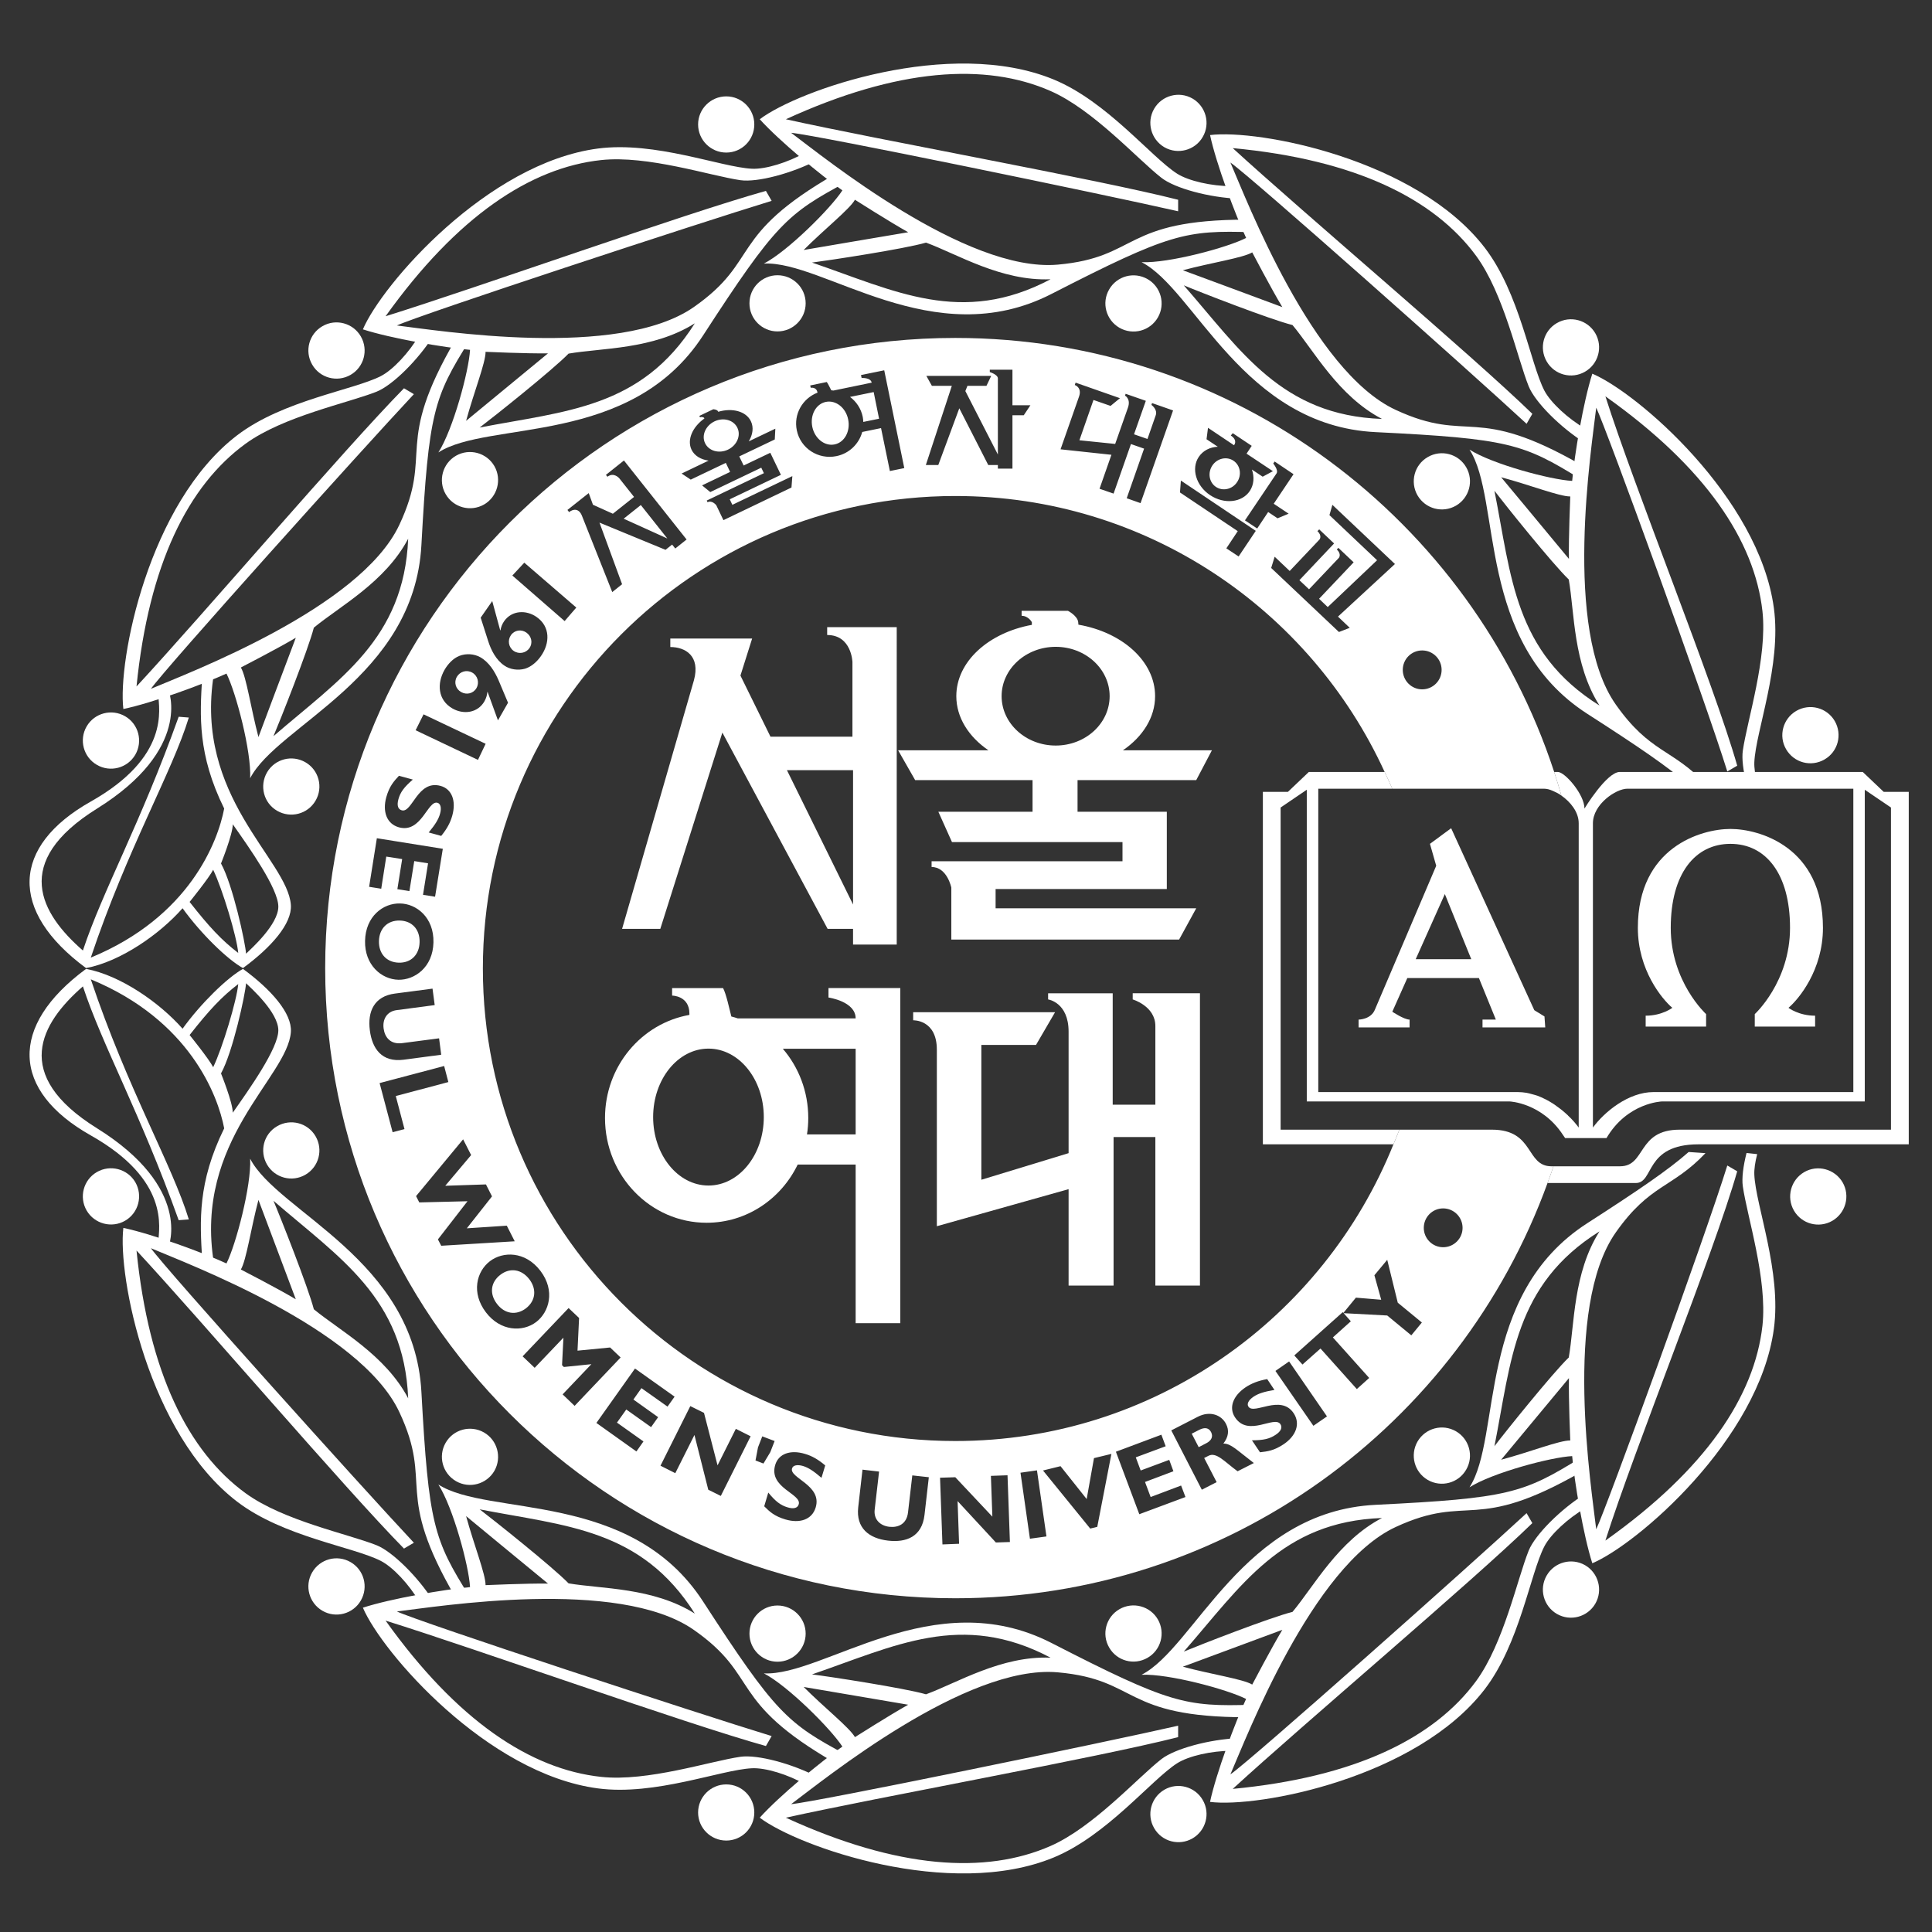 <?xml version="1.0" encoding="utf-8"?>
<!-- Generator: Adobe Illustrator 16.0.0, SVG Export Plug-In . SVG Version: 6.00 Build 0)  -->
<!DOCTYPE svg PUBLIC "-//W3C//DTD SVG 1.1//EN" "http://www.w3.org/Graphics/SVG/1.1/DTD/svg11.dtd">
<svg version="1.1" id="Layer_1" xmlns="http://www.w3.org/2000/svg" xmlns:xlink="http://www.w3.org/1999/xlink" x="0px" y="0px"
	 width="306.142px" height="306.142px" viewBox="0 0 306.142 306.142" enable-background="new 0 0 306.142 306.142"
	 xml:space="preserve">
<rect x="0" y="0" width="306.142" height="306.142" fill="#333333" stroke="none"/>
<g>
	<g>
		<path fill="#FFFFFF" d="M131.073,99.379v1.242c3.884,0,4.004,4.287,4.004,4.287v11.826h-12.986l-4.761-9.682l1.853-5.869h-12.965
			v1.344c2.372,0,4.795,1.401,3.742,5.268l-11.385,39.392h6.056l9.835-31.103l16.68,31.103h4.028v2.49h6.921V99.379H131.073z
			 M124.696,122.04h10.478v21.285L124.696,122.04z"/>
		<path fill="#FFFFFF" d="M170.747,123.618v5.013h14.144v12.244h-27.129v3.052h31.792l-2.713,4.954h-36.095v-8.231
			c0,0-0.659-3.267-3.127-3.267v-0.909h30.25v-3.036H150.85l-2.158-4.806h14.924v-5.013h-18.6l-2.701-4.728h14.313
			c-3.122-2.131-5.092-5.188-5.092-8.581c0-5.462,5.092-10.042,11.969-11.295v-0.428c0,0-0.542-1.007-1.62-1.007V96.79h7.343
			c0,0,1.519,0.789,1.623,1.796c0.021,0.141,0.021,0.271,0.034,0.398c6.965,1.208,12.15,5.81,12.15,11.325
			c0,3.392-1.974,6.45-5.102,8.581h14.105l-2.486,4.728H170.747z M167.282,118.138c4.729,0,8.55-3.502,8.55-7.829
			c0-4.306-3.821-7.814-8.55-7.814c-4.72,0-8.568,3.508-8.568,7.814C158.714,114.636,162.562,118.138,167.282,118.138z"/>
		<path fill="#FFFFFF" d="M131.281,156.569v1.497c0,0,4.304,0.603,4.304,3.307h-18.677c-0.328-0.108-0.671-0.216-1.022-0.303
			c-0.31-1.205-0.816-3.587-1.309-4.501h-8.075v1.19c0,0,2.741,0,2.741,2.858c0,0.074,0,0.137,0,0.203
			c-7.591,1.341-13.374,8.142-13.374,16.336c0,9.168,7.213,16.6,16.103,16.6c6.328,0,11.8-3.766,14.431-9.226h9.183v25.141h7.076
			v-53.103H131.281z M135.585,179.758h-7.713c0.139-0.854,0.204-1.716,0.204-2.602c0-4.209-1.518-8.045-4.034-10.977h11.543V179.758
			z M103.495,177.012c0-5.988,3.923-10.849,8.774-10.849c4.833,0,8.761,4.86,8.761,10.849c0,5.99-3.928,10.846-8.761,10.846
			C107.418,187.858,103.495,183.002,103.495,177.012z"/>
		<path fill="#FFFFFF" d="M144.7,160.393v1.283c0,0,3.751-0.157,3.751,4.656c0,4.818,0,27.972,0,27.972l20.877-5.872v15.276h7.128
			v-23.534h6.621v23.534h7.066v-46.315h-10.655v0.975c0,0,3.589,1.051,3.589,4.215c0,3.152,0,12.466,0,12.466h-6.76v-17.655h-10.234
			v0.975c0,0,3.245,0.451,3.245,5.106c0,4.671,0,19.252,0,19.252l-13.824,4.215v-21.362h8.66l3.021-5.186H144.7z"/>
	</g>
	<g>
		<path fill="#FFFFFF" d="M115.082,24.176c2.454,0,4.444-1.992,4.444-4.458c0-2.455-1.991-4.447-4.444-4.447
			c-2.454,0-4.462,1.992-4.462,4.447C110.62,22.184,112.628,24.176,115.082,24.176z"/>
		<path fill="#FFFFFF" d="M123.201,52.516c2.454,0,4.463-1.989,4.463-4.452c0-2.466-2.009-4.448-4.463-4.448
			c-2.457,0-4.444,1.982-4.444,4.448C118.756,50.526,120.744,52.516,123.201,52.516z"/>
		<path fill="#FFFFFF" d="M197.625,34.802c-19.896,0-17.069,5.973-30,7.13c-14.569,1.305-37.135-17.065-42.265-20.888
			c3.975,0.337,49.723,9.785,61.327,12.433v-1.823c-13.089-3.316-47.242-9.444-62.16-12.759c17.731-8.119,31.673-8.992,41.944-4.474
			c6.783,2.976,13.744,10.768,17.56,13.748c2.126,1.671,7.616,3.15,12.258,3.318l-1.151-1.99c-3.153,0-6.806-0.825-8.623-1.983
			c-4.133-2.648-11.102-11.438-19.558-14.92c-16.383-6.749-40.438,1.659-46.568,6.301c3.137,3.476,9.777,8.951,13.095,11.272
			c-1.826,2.818-8.623,9.615-12.439,11.601c9.446-0.502,26.858,14.424,45.587,4.801c18.729-9.601,21.216-10.107,31.812-9.769
			L197.625,34.802z M135.474,31.654c0,0,5.466,3.481,8.437,5.146c-2.971,0.489-16.566,2.814-16.566,2.814
			C130.657,36.293,134.638,33.145,135.474,31.654z M128.672,41.605c2.657-0.339,14.591-2.148,18.065-3.161
			c4.967,1.828,11.925,6.139,19.734,5.808C152.365,51.71,141.763,46.082,128.672,41.605z"/>
		<path fill="#FFFFFF" d="M184.51,23.333c2.123,1.22,4.86,0.49,6.077-1.638c1.238-2.123,0.496-4.851-1.63-6.082
			c-2.126-1.224-4.849-0.498-6.077,1.628C181.646,19.378,182.384,22.097,184.51,23.333z"/>
		<path fill="#FFFFFF" d="M177.382,51.938c2.141,1.227,4.863,0.504,6.095-1.637c1.221-2.123,0.495-4.851-1.638-6.074
			c-2.144-1.23-4.858-0.496-6.083,1.635C174.518,47.991,175.26,50.705,177.382,51.938z"/>
		<path fill="#FFFFFF" d="M194.967,25.754c3.285,2.274,38.197,33.308,46.933,41.401l0.914-1.581
			c-9.696-9.41-36.213-31.784-47.475-42.102c19.408,1.813,31.919,8.032,38.562,17.065c4.385,5.981,6.531,16.201,8.339,20.696
			c1.022,2.506,5.042,6.54,8.979,8.997l-0.013-2.304c-2.723-1.568-5.478-4.119-6.479-6.013c-2.262-4.374-3.907-15.46-9.491-22.706
			c-10.828-14.027-35.854-18.761-43.494-17.804c0.989,4.583,4.004,12.625,5.716,16.3c-2.992,1.539-12.267,4.025-16.567,3.842
			c8.438,4.292,16.064,25.908,37.098,26.929c21.019,1.032,23.426,1.846,32.447,7.43l0.271-2.143
			c-17.221-9.931-17.771-3.349-29.547-8.812C207.904,58.817,197.523,31.632,194.967,25.754z M198.428,39.992
			c0,0,3.008,5.75,4.768,8.673c-2.827-1.063-15.762-5.841-15.762-5.841C191.954,41.616,196.969,40.867,198.428,39.992z
			 M187.579,45.211c2.473,1.041,13.708,5.419,17.23,6.296c3.396,4.066,7.264,11.273,14.181,14.878
			C203.059,65.815,196.688,55.625,187.579,45.211z"/>
		<path fill="#FFFFFF" d="M245.086,57.276c1.231,2.131,3.951,2.856,6.08,1.619c2.127-1.225,2.858-3.947,1.627-6.081
			c-1.238-2.127-3.957-2.855-6.09-1.624C244.573,52.415,243.848,55.143,245.086,57.276z"/>
		<path fill="#FFFFFF" d="M224.619,78.499c1.244,2.132,3.95,2.861,6.095,1.626c2.121-1.235,2.854-3.958,1.616-6.088
			c-1.225-2.124-3.954-2.856-6.091-1.61C224.112,73.653,223.395,76.373,224.619,78.499z"/>
		<path fill="#FFFFFF" d="M281.088,96.37c-2.368-17.569-21.685-34.178-28.772-37.154c-1.433,4.468-2.849,12.949-3.191,16.986
			c-3.364-0.168-12.646-2.645-16.267-4.956c5.143,7.929,0.963,30.469,18.67,41.868c8.064,5.183,12.813,8.409,16.056,11.264
			l2.666-0.178c-5.313-5.605-8.775-4.851-14.21-12.554c-8.417-11.951-3.833-40.687-3.104-47.048
			c1.707,3.612,17.242,46.269,20.771,57.649l1.571-0.919c-3.694-12.996-16.274-43.962-20.888-58.526
			c15.906,11.274,23.635,22.901,24.886,34.051c0.813,7.374-2.428,17.31-3.111,22.099c-0.181,1.265,0.06,3.185,0.59,5.276l1.689-0.17
			c-0.322-1.234-0.493-2.382-0.454-3.287C278.21,115.857,282.319,105.428,281.088,96.37z M248.822,78.667
			c0,0-0.274,6.485-0.212,9.894c-1.925-2.344-10.741-12.937-10.741-12.937C242.408,76.835,247.108,78.685,248.822,78.667z
			 M253.452,111.796c-13.517-8.456-13.95-20.455-16.646-34.03c1.619,2.13,9.171,11.551,11.779,14.059
			C249.501,97.038,249.27,105.229,253.452,111.796z"/>
		<path fill="#FFFFFF" d="M55.541,59.407c2.14-1.226,2.87-3.941,1.641-6.087c-1.223-2.129-3.951-2.868-6.073-1.641
			c-2.14,1.222-2.883,3.946-1.647,6.083C50.68,59.895,53.396,60.633,55.541,59.407z"/>
		<path fill="#FFFFFF" d="M76.698,79.946c2.118-1.225,2.858-3.949,1.645-6.081c-1.233-2.138-3.954-2.867-6.081-1.654
			c-2.137,1.231-2.875,3.952-1.649,6.08C71.842,80.431,74.555,81.165,76.698,79.946z"/>
		<path fill="#FFFFFF" d="M132.422,27.538c-17.251,9.896-11.839,13.663-22.472,21.112c-11.979,8.376-40.709,3.677-47.06,2.925
			c3.621-1.696,48-16.272,59.383-19.749l-0.909-1.577c-13.01,3.644-45.67,15.313-60.266,19.864
			c11.34-15.858,22.989-23.549,34.143-24.747c7.386-0.797,17.299,2.493,22.088,3.188c2.669,0.376,8.176-1.067,12.293-3.233
			l-1.998-1.149c-2.734,1.563-6.316,2.673-8.47,2.566c-4.908-0.241-15.325-4.389-24.39-3.203
			c-17.576,2.296-34.254,21.564-37.262,28.655c4.471,1.446,12.936,2.893,16.978,3.246c-0.18,3.358-2.693,12.636-5.016,16.257
			c7.943-5.139,30.464-0.862,41.936-18.527c11.456-17.657,13.352-19.319,22.733-24.318L132.422,27.538z M76.941,55.75
			c0,0,6.476,0.292,9.893,0.243c-2.343,1.917-12.976,10.691-12.976,10.691C75.083,62.161,76.964,57.451,76.941,55.75z
			 M76.003,67.748c2.128-1.606,11.58-9.133,14.092-11.715c5.219-0.902,13.408-0.632,20.003-4.8
			C101.591,64.728,89.585,65.112,76.003,67.748z"/>
		<path fill="#FFFFFF" d="M21.439,119.593c1.231-2.129,0.521-4.853-1.603-6.09c-2.131-1.24-4.859-0.53-6.104,1.599
			c-1.238,2.126-0.517,4.854,1.606,6.089C17.464,122.438,20.188,121.721,21.439,119.593z"/>
		<path fill="#FFFFFF" d="M50,126.878c1.248-2.124,0.529-4.856-1.597-6.086c-2.128-1.238-4.849-0.53-6.087,1.593
			c-1.236,2.128-0.538,4.856,1.594,6.09C46.037,129.71,48.757,129.006,50,126.878z"/>
		<path fill="#FFFFFF" d="M72.245,53.683c-10.031,17.168-3.455,17.75-8.975,29.501c-6.221,13.231-33.465,23.448-39.355,25.966
			c2.291-3.272,33.531-38.004,41.669-46.692l-1.569-0.933c-9.474,9.646-31.99,36.041-42.383,47.25
			c1.947-19.41,8.218-31.876,17.289-38.47c6-4.357,16.246-6.448,20.738-8.234c2.511-0.992,6.567-4.991,9.056-8.919l-2.303-0.007
			c-1.589,2.727-4.153,5.47-6.064,6.451c-4.374,2.234-15.478,3.821-22.75,9.364c-14.099,10.747-18.964,35.758-18.051,43.386
			c4.603-0.956,12.669-3.93,16.339-5.613c1.504,2.986,3.955,12.287,3.756,16.581c4.326-8.404,25.985-15.908,27.132-36.926
			c1.149-21.031,1.968-23.427,7.612-32.416L72.245,53.683z M40.953,116.791c-1.197-4.534-1.91-9.561-2.786-11.021
			c0,0,5.769-2.973,8.704-4.709C45.793,103.886,40.953,116.791,40.953,116.791z M43.334,116.651
			c1.049-2.462,5.492-13.684,6.397-17.192c4.086-3.379,11.311-7.203,14.949-14.096C64.021,101.29,53.798,107.599,43.334,116.651z"/>
		<path fill="#FFFFFF" d="M26.698,109.352c0,0,3.85,9.317-11.311,18.77c-13.652,8.504-8.956,16.653-2.251,22.496
			c3.118-9.441,9.077-20.002,15.177-37.042l1.606,0.126c-2.605,8.586-9.694,20.641-15.532,38.041
			c15.657-6.458,20.145-18.394,21.137-23.62c-4.225-8.569-3.857-14.668-3.489-20.757l1.864-0.623
			c-3.229,19.517,11.69,29.468,12.193,36.667c0.194,2.95-3.122,6.718-7.592,9.991c-2.483-1.367-6.715-5.508-9.571-9.483
			c-3.604,4.1-9.809,8.448-15.294,9.483c-12.303-9.082-11.803-19.314,0.752-26.39c12.56-7.089,10.813-14.673,10.685-16.912
			L26.698,109.352z M37.751,151c-0.239-2.622-2.483-10.074-3.972-13.177c-0.617,1.241-3.735,5.095-3.735,5.095
			C33.163,146.895,35.144,149.011,37.751,151z M44.104,143.665c0-2.855-4.599-9.323-7.217-13.049c0,1.601-1.866,6.21-1.866,6.21
			c1.866,3.362,3.855,12.551,3.97,14.297C39.748,150.375,44.104,146.523,44.104,143.665z"/>
		<path fill="#FFFFFF" d="M115.082,282.755c2.454,0,4.444,1.99,4.444,4.452c0,2.458-1.991,4.444-4.444,4.444
			c-2.454,0-4.462-1.986-4.462-4.444C110.62,284.746,112.628,282.755,115.082,282.755z"/>
		<path fill="#FFFFFF" d="M123.201,254.407c2.454,0,4.463,1.993,4.463,4.453c0,2.452-2.009,4.454-4.463,4.454
			c-2.457,0-4.444-2.002-4.444-4.454C118.756,256.4,120.744,254.407,123.201,254.407z"/>
		<path fill="#FFFFFF" d="M167.625,264.997c12.931,1.153,10.104,7.118,30,7.118l0.817-1.985c-10.596,0.329-13.083-0.167-31.812-9.78
			c-18.729-9.608-36.141,5.299-45.587,4.81c3.817,1.988,10.613,8.789,12.439,11.602c-3.317,2.313-9.958,7.784-13.095,11.267
			c6.13,4.644,30.186,13.059,46.568,6.312c8.456-3.496,15.425-12.268,19.558-14.927c1.817-1.166,5.47-1.985,8.623-1.985l1.151-2.002
			c-4.642,0.178-10.132,1.668-12.258,3.324c-3.815,2.986-10.776,10.779-17.56,13.759c-10.271,4.511-24.213,3.649-41.944-4.48
			c14.918-3.307,49.071-9.443,62.16-12.764v-1.814c-11.604,2.652-57.352,12.089-61.327,12.433
			C130.49,282.071,153.056,263.681,167.625,264.997z M135.474,275.263c-0.836-1.479-4.817-4.64-8.129-7.951
			c0,0,13.596,2.317,16.566,2.817C140.94,271.791,135.474,275.263,135.474,275.263z M128.672,265.322
			c13.09-4.482,23.692-10.11,37.799-2.648c-7.809-0.324-14.767,3.976-19.734,5.804C143.263,267.482,131.33,265.648,128.672,265.322z
			"/>
		<path fill="#FFFFFF" d="M184.51,283.593c2.123-1.231,4.86-0.485,6.077,1.641c1.238,2.123,0.496,4.848-1.63,6.079
			c-2.126,1.227-4.849,0.508-6.077-1.636C181.646,287.549,182.384,284.824,184.51,283.593z"/>
		<path fill="#FFFFFF" d="M177.382,254.99c2.141-1.23,4.863-0.498,6.095,1.627c1.221,2.133,0.495,4.85-1.638,6.077
			c-2.144,1.236-4.858,0.506-6.083-1.631C174.518,258.94,175.26,256.212,177.382,254.99z"/>
		<path fill="#FFFFFF" d="M242.239,245.691c-1.808,4.491-3.954,14.709-8.339,20.692c-6.643,9.038-19.153,15.239-38.562,17.083
			c11.262-10.336,37.778-32.698,47.475-42.116l-0.914-1.577c-8.735,8.092-43.647,39.132-46.933,41.395
			c2.557-5.86,12.938-33.054,26.191-39.199c11.775-5.448,12.326,1.128,29.547-8.813l-0.271-2.133
			c-9.021,5.588-11.429,6.398-32.447,7.428c-21.033,1.027-28.659,22.629-37.098,26.93c4.301-0.185,13.575,2.313,16.567,3.833
			c-1.712,3.664-4.727,11.716-5.716,16.313c7.641,0.971,32.666-3.771,43.494-17.807c5.584-7.244,7.229-18.331,9.491-22.696
			c1.001-1.916,3.756-4.462,6.479-6.03l0.013-2.299C247.281,239.153,243.262,243.194,242.239,245.691z M218.99,240.54
			c-6.917,3.6-10.784,10.814-14.181,14.879c-3.522,0.873-14.758,5.26-17.23,6.295C196.688,251.292,203.059,241.117,218.99,240.54z
			 M187.434,264.104c0,0,12.935-4.792,15.762-5.845c-1.76,2.93-4.768,8.675-4.768,8.675
			C196.969,266.06,191.954,265.322,187.434,264.104z"/>
		<path fill="#FFFFFF" d="M245.086,249.649c1.231-2.125,3.951-2.854,6.08-1.631c2.127,1.237,2.858,3.968,1.627,6.096
			c-1.238,2.125-3.957,2.858-6.09,1.625C244.573,254.504,243.848,251.787,245.086,249.649z"/>
		<path fill="#FFFFFF" d="M224.619,228.424c1.244-2.129,3.95-2.861,6.095-1.623c2.121,1.229,2.854,3.957,1.616,6.077
			c-1.225,2.136-3.954,2.865-6.091,1.63C224.112,233.273,223.395,230.554,224.619,228.424z"/>
		<path fill="#FFFFFF" d="M277.988,186.154c-0.039-0.888,0.132-2.043,0.454-3.271l-1.689-0.184c-0.53,2.099-0.771,4.008-0.59,5.278
			c0.684,4.79,3.924,14.723,3.111,22.093c-1.251,11.146-8.979,22.771-24.886,34.049c4.613-14.569,17.193-45.526,20.888-58.519
			l-1.571-0.915c-3.528,11.376-19.063,54.033-20.771,57.645c-0.729-6.351-5.313-35.097,3.104-47.048
			c5.435-7.708,8.896-6.954,14.21-12.556l-2.666-0.182c-3.243,2.86-7.991,6.082-16.056,11.278
			c-17.707,11.395-13.527,33.926-18.67,41.851c3.62-2.293,12.902-4.776,16.267-4.942c0.343,4.026,1.759,12.511,3.191,16.979
			c7.088-2.981,26.404-19.583,28.772-37.157C282.319,201.489,278.21,191.071,277.988,186.154z M237.869,231.307
			c0,0,8.816-10.6,10.741-12.931c-0.063,3.402,0.212,9.878,0.212,9.878C247.108,228.23,242.408,230.096,237.869,231.307z
			 M248.586,215.106c-2.608,2.511-10.16,11.929-11.779,14.058c2.695-13.572,3.129-25.58,16.646-34.04
			C249.27,201.707,249.501,209.885,248.586,215.106z"/>
		<path fill="#FFFFFF" d="M55.541,247.524c2.14,1.224,2.87,3.94,1.641,6.084c-1.223,2.131-3.951,2.869-6.073,1.643
			c-2.14-1.226-2.883-3.958-1.647-6.087C50.68,247.039,53.396,246.291,55.541,247.524z"/>
		<path fill="#FFFFFF" d="M76.698,226.989c2.118,1.225,2.858,3.937,1.645,6.076c-1.233,2.13-3.954,2.869-6.081,1.641
			c-2.137-1.231-2.875-3.937-1.649-6.08C71.842,226.493,74.555,225.763,76.698,226.989z"/>
		<path fill="#FFFFFF" d="M109.95,258.276c10.632,7.445,5.22,11.212,22.472,21.123l1.713-1.32
			c-9.382-4.991-11.277-6.659-22.733-24.319c-11.472-17.663-33.993-13.389-41.936-18.523c2.323,3.617,4.836,12.895,5.016,16.256
			c-4.042,0.359-12.507,1.805-16.978,3.258c3.008,7.073,19.686,26.336,37.262,28.638c9.064,1.194,19.482-2.966,24.39-3.194
			c2.154-0.108,5.736,0.997,8.47,2.564l1.998-1.145c-4.117-2.168-9.624-3.619-12.293-3.237c-4.789,0.685-14.703,3.983-22.088,3.183
			c-11.154-1.196-22.803-8.876-34.143-24.76c14.595,4.563,47.256,16.236,60.266,19.875l0.909-1.581
			c-11.383-3.472-55.762-18.054-59.383-19.741C69.241,254.599,97.972,249.901,109.95,258.276z M110.098,255.686
			c-6.595-4.156-14.784-3.896-20.003-4.789c-2.512-2.593-11.964-10.114-14.092-11.73
			C89.585,241.819,101.591,242.208,110.098,255.686z M76.941,251.18c0.023-1.698-1.857-6.419-3.083-10.939
			c0,0,10.633,8.779,12.976,10.69C83.417,250.889,76.941,251.18,76.941,251.18z"/>
		<path fill="#FFFFFF" d="M21.439,187.326c1.231,2.128,0.521,4.861-1.603,6.1c-2.131,1.24-4.859,0.517-6.104-1.603
			c-1.238-2.13-0.517-4.851,1.606-6.093C17.464,184.493,20.188,185.205,21.439,187.326z"/>
		<path fill="#FFFFFF" d="M50,180.042c1.248,2.128,0.529,4.86-1.597,6.096c-2.128,1.246-4.849,0.52-6.087-1.6
			c-1.236-2.123-0.538-4.844,1.594-6.079C46.037,177.215,48.757,177.917,50,180.042z"/>
		<path fill="#FFFFFF" d="M63.27,223.738c5.52,11.752-1.056,12.322,8.975,29.504l2.14-0.284c-5.644-8.99-6.462-11.388-7.612-32.421
			c-1.146-21.019-22.806-28.51-27.132-36.926c0.198,4.298-2.252,13.591-3.756,16.592c-3.67-1.693-11.737-4.668-16.339-5.631
			c-0.913,7.643,3.952,32.635,18.051,43.394c7.271,5.557,18.375,7.131,22.75,9.373c1.911,0.981,4.476,3.716,6.064,6.438h2.303
			c-2.489-3.929-6.545-7.931-9.056-8.926c-4.492-1.787-14.737-3.867-20.738-8.235c-9.07-6.59-15.341-19.059-17.289-38.46
			c10.393,11.21,32.909,37.59,42.383,47.23l1.569-0.927c-8.139-8.679-39.379-43.411-41.669-46.671
			C29.805,200.295,57.049,210.511,63.27,223.738z M38.167,201.163c0.875-1.474,1.589-6.49,2.786-11.029
			c0,0,4.84,12.902,5.918,15.747C43.936,204.13,38.167,201.163,38.167,201.163z M43.334,190.273
			c10.464,9.059,20.687,15.367,21.346,31.302c-3.638-6.896-10.863-10.738-14.949-14.11
			C48.826,203.965,44.383,192.732,43.334,190.273z"/>
		<path fill="#FFFFFF" d="M25.073,196.817c0.128-2.225,1.875-9.813-10.685-16.9c-12.556-7.08-13.055-17.31-0.752-26.388
			c5.485,1.025,11.69,5.386,15.294,9.48c2.856-3.972,7.088-8.108,9.571-9.48c4.471,3.279,7.787,7.032,7.592,9.983
			c-0.503,7.213-15.422,17.158-12.193,36.681l-1.864-0.624c-0.368-6.104-0.735-12.185,3.489-20.773
			c-0.992-5.213-5.48-17.149-21.137-23.614c5.838,17.395,12.927,29.47,15.532,38.046l-1.606,0.121
			c-6.101-17.033-12.059-27.59-15.177-37.047c-6.705,5.847-11.401,14.001,2.251,22.493c15.161,9.455,11.311,18.771,11.311,18.771
			L25.073,196.817z M30.045,164.01c0,0,3.118,3.849,3.735,5.102c1.488-3.1,3.732-10.565,3.972-13.177
			C35.144,157.928,33.163,160.038,30.045,164.01z M38.99,155.802c-0.115,1.751-2.104,10.938-3.97,14.29c0,0,1.866,4.617,1.866,6.223
			c2.619-3.739,7.217-10.186,7.217-13.053C44.104,160.406,39.748,156.551,38.99,155.802z"/>
		<path fill="#FFFFFF" d="M283.023,118.721c1.238,2.141,3.954,2.863,6.087,1.623c2.141-1.229,2.852-3.953,1.627-6.079
			c-1.233-2.13-3.957-2.856-6.097-1.619C282.518,113.876,281.786,116.608,283.023,118.721z"/>
		<path fill="#FFFFFF" d="M284.262,191.823c1.231,2.131,3.954,2.858,6.087,1.624c2.126-1.241,2.854-3.954,1.635-6.079
			c-1.246-2.137-3.976-2.861-6.091-1.638C283.759,186.972,283.038,189.693,284.262,191.823z"/>
	</g>
	<g>
		<path fill="#FFFFFF" d="M234.916,162.798h9.941l-0.121-1.734l-1.613-0.991l-13.177-28.835l-3.357,2.476l0.992,3.477l-9.701,22.76
			c-0.624,1.613-2.601,1.613-2.601,1.613v1.234h8.082v-1.234c-0.872,0-2.738-1.248-2.738-1.248l2.379-5.337h11.343l2.685,6.585
			h-2.113V162.798z M224.332,151.993l4.616-10.32l4.187,10.32H224.332z"/>
		<path fill="#FFFFFF" d="M298.486,125.474l-3.316-3.151h-38.502c-2.074,0-5.595,5.799-5.595,5.799c0-2.236-3.102-5.799-4.221-5.799
			h-0.58c0.402,1.228,0.78,2.476,1.142,3.737l-0.015-0.008c1.447,1.007,2.761,2.614,2.761,4.399c0,2.976,0,48.22,0,48.22
			c-0.451-0.612-1.019-1.278-1.703-1.91c-0.002,0-0.002,0-0.002-0.019c-0.013,0-0.018-0.003-0.018-0.016
			c-0.3-0.284-0.619-0.552-0.943-0.823c-0.112-0.088-0.213-0.158-0.323-0.248c-0.257-0.192-0.515-0.391-0.787-0.578
			c-0.111-0.072-0.236-0.149-0.344-0.231c-0.372-0.229-0.764-0.464-1.183-0.677c0-0.008-0.007-0.008-0.034-0.008
			c-0.382-0.201-0.785-0.373-1.189-0.53c-0.133-0.036-0.258-0.075-0.389-0.119c-0.317-0.094-0.642-0.186-0.954-0.259
			c-0.146-0.038-0.282-0.06-0.392-0.085c-0.451-0.07-0.906-0.12-1.35-0.12c-1.95,0-9.615,0-16.901,0c-7.575,0-14.756,0-14.756,0
			v-48.07c0,0,5.253,0,11.73,0c-0.378-0.902-0.805-1.766-1.214-2.655h-12.011l-3.313,3.151h-3.972v55.854c0,0,10.853,0,20.689,0
			c0.309-0.773,0.655-1.535,0.947-2.322c-9.178,0-18.823,0-18.823,0v-51.048l4.145-2.816v49.392h16.098h16.055
			c0,0,5.096,0.202,8.438,5.302c0.102,0.176,0.24,0.315,0.347,0.503h3.278h3.275c3.305-5.633,8.774-5.805,8.774-5.805h32.155
			v-49.392l4.149,2.816v51.048c0,0-26.687,0-33.488,0c-6.784,0-5.299,5.803-9.443,5.803c-0.996,0-5.423,0-5.423,0s-3.764,0-5.121,0
			c-0.295,0.884-0.618,1.769-0.944,2.65c5.015,0,12.264,0,13.978,0c2.969,0,1.326-6.131,9.948-6.131c8.618,0,33.312,0,33.312,0
			v-55.854H298.486z M293.676,173.047c0,0-27.682,0-31.654,0c-3.983,0-7.791,3.141-9.61,5.623c0,0,0-45.244,0-48.22
			c0-2.99,3.635-5.473,5.456-5.473c1.831,0,35.809,0,35.809,0V173.047z"/>
		<path fill="#FFFFFF" d="M264.994,159.698c0,0-1.614,1.247-4.224,1.247v1.729h9.576v-1.981c0,0-5.602-5.098-5.602-13.668
			c0-8.588,3.856-13.31,9.463-13.31c5.584,0,9.438,4.722,9.438,13.31c0,8.571-5.588,13.668-5.588,13.668v1.981h9.562v-1.729
			c-2.604,0-4.22-1.247-4.22-1.247c1.615-1.368,5.462-5.97,5.462-12.674c0-12.799-10.056-15.67-14.653-15.67
			c-4.613,0-14.676,2.872-14.676,15.67C259.532,153.728,263.38,158.33,264.994,159.698z"/>
	</g>
	<path fill="#FFFFFF" d="M247.414,126.06l-0.015-0.008c-0.193-0.144-0.378-0.256-0.571-0.364c-0.085-0.048-0.167-0.083-0.251-0.126
		c-0.151-0.08-0.322-0.164-0.488-0.229c-0.121-0.061-0.253-0.108-0.371-0.151c-0.124-0.04-0.236-0.076-0.348-0.11
		c-0.239-0.059-0.465-0.093-0.676-0.093c-1.101,0-14.067,0-24.071,0c-0.378-0.902-0.805-1.766-1.214-2.655
		c-11.813-25.788-37.803-43.727-68.036-43.727c-41.347,0-74.857,33.52-74.857,74.866c0,41.34,33.511,74.879,74.857,74.879
		c31.494,0,58.359-19.483,69.43-47.014c0.309-0.773,0.655-1.535,0.947-2.322c6.077,0,11.946,0,14.661,0
		c6.783,0,5.302,5.803,9.441,5.803c0.069,0,0.208,0,0.313,0c-0.295,0.884-0.618,1.769-0.944,2.65
		c-13.931,38.375-50.667,65.8-93.848,65.8c-55.141,0-99.845-44.701-99.845-99.858c0-55.149,44.705-99.853,99.845-99.853
		c44.301,0,81.82,28.844,94.899,68.775C246.675,123.55,247.053,124.799,247.414,126.06z M77.642,199.841
		c-2.151,1.634-2.992,5.029-0.648,8.105c2.298,3.027,5.82,3.174,7.979,1.53c2.021-1.547,3.071-4.926,0.664-8.096
		C83.217,198.21,79.671,198.291,77.642,199.841z M83.88,202.713c1.203,1.584,0.995,3.423-0.548,4.611
		c-1.549,1.162-3.373,0.887-4.587-0.717c-1.224-1.595-1.002-3.433,0.547-4.61C80.825,200.822,82.65,201.114,83.88,202.713z
		 M57.847,149.083c-0.089,3.798,2.57,6.106,5.283,6.168c2.546,0.051,5.463-1.94,5.555-5.92c0.088-3.986-2.724-6.13-5.289-6.168
		C60.706,143.087,57.924,145.218,57.847,149.083z M60.047,149.134c0.045-2.02,1.366-3.313,3.295-3.265
		c1.932,0.038,3.197,1.396,3.146,3.413c-0.037,2.004-1.359,3.31-3.295,3.262C61.264,152.493,60.009,151.146,60.047,149.134z
		 M80.501,111.355l-1.486-3.529c-0.614-1.429-1.516-2.88-2.887-3.671c-0.987-0.563-2.277-0.639-3.328-0.228
		c-1.002,0.386-1.842,1.312-2.36,2.218c-1.233,2.163-1.066,4.779,1.244,6.111c1.743,1.008,4.011,0.739,5.076-1.124
		c0.28-0.499,0.414-0.949,0.471-1.492l0.029-0.013l1.646,4.522L80.501,111.355z M73.067,109.659c0.873,0.501,1.939,0.23,2.433-0.622
		c0.491-0.857,0.208-1.958-0.664-2.454c-0.863-0.497-1.942-0.195-2.445,0.669C71.895,108.118,72.204,109.17,73.067,109.659z
		 M108.797,85.488L98.869,72.97l-2.858,2.279l0.248,0.295c1.014-0.786,1.88,0.254,1.88,0.254l2.331,2.944l-3.356,2.664l-3.154-1.423
		l-0.671-1.846l-3.372,2.668l0.265,0.343c0.62-0.5,1.521-0.643,2.014,0.535l4.821,12.137l1.559-1.244l-3.581-9.763l10.461,4.311
		l1.047-0.832l0.5,0.624L108.797,85.488z M105.746,85.329l-6.921-3.136l2.719-2.164L105.746,85.329z M125.555,75.444l-9.509,4.55
		l-0.411-0.875l8.106-3.878l-1.681-3.495l-4.223,2.018l-0.695-1.442l5.628-2.687l0.088-1.707l-4.212,2.009
		c0.642-1.047,0.809-2.212,0.34-3.184c-0.75-1.579-2.927-2.164-5.175-1.504c-0.01-0.036-0.038-0.075-0.055-0.103
		c-0.181-0.279-0.734-0.296-0.734-0.296l-2.204,1.053l0.111,0.227c0.324-0.147,0.625,0.061,0.625,0.061l0.062,0.122
		c-1.888,1.342-2.787,3.377-2.039,4.945c0.478,0.975,1.48,1.562,2.707,1.729l-4.278,2.049l1.446,0.962l5.56-2.651l0.681,1.432
		l-4.445,2.133l1.301,1.06l8.08-3.864l0.416,0.87l-9.055,4.335l0.125,0.267c0.751-0.359,1.387,0.482,1.387,0.482l1.13,2.36
		l10.781-5.17L125.555,75.444z M111.727,70.232c-0.599-1.233,0.078-2.779,1.489-3.461c1.416-0.676,3.034-0.224,3.627,1.012
		c0.593,1.23-0.067,2.782-1.485,3.464C113.942,71.923,112.322,71.47,111.727,70.232z M185.6,226.658l4.839,9.401l2.348-1.203
		l-1.975-3.823l0.691-0.354c1.259-0.639,2.563,0.975,4.602,2.457l2.578-1.305c-2.734-2.087-3.622-3.094-4.832-3.084
		c0.812-1.048,0.961-2.089,0.416-3.124c-0.714-1.409-2.525-2.116-4.46-1.125L185.6,226.658z M191.912,226.939
		c0.401,0.806-0.087,1.402-0.738,1.738l-1.231,0.639l-1.104-2.137l1.18-0.603C190.906,226.122,191.551,226.243,191.912,226.939z
		 M191.745,78.455c2.241,1.496,5.058,1.196,6.299-0.657c0.656-0.998,0.736-2.23,0.332-3.393l1.707,1.132l1.62-0.874l-4.176-2.777
		l0.819-1.238l-3.008-2.009l-0.306,0.369c1.18,0.787,0.507,1.543,0.507,1.543l-4.121-2.763l-0.232,1.813l1.783,1.188
		c-1.229,0.054-2.341,0.611-3.011,1.604C188.717,74.243,189.519,76.973,191.745,78.455z M192.675,77.154
		c-1.082-0.719-1.335-2.243-0.569-3.391c0.768-1.142,2.26-1.485,3.352-0.758c1.081,0.731,1.346,2.244,0.568,3.396
		C195.27,77.54,193.764,77.882,192.675,77.154z M143.292,74.174l-3.179-15.497l-3.683,0.754l0.101,0.464
		c0,0,1.428-0.098,1.597,0.739l-6.063,1.252c-0.111-0.019-0.225-0.019-0.347-0.042c-0.186-0.34-0.497-1.042-0.711-1.31l-2.622,0.545
		l0.083,0.372c0,0,0.881-0.181,1.061,0.71c0,0.023,0.014,0.031,0.014,0.059c-2.382,0.915-3.816,3.413-3.284,5.968
		c0.579,2.849,3.396,4.683,6.274,4.091c2.057-0.416,3.583-1.956,4.095-3.828l2.978-0.613l1.401,6.804L143.292,74.174z
		 M128.716,67.642c-0.383-1.867,0.574-3.638,2.149-3.958c1.571-0.326,3.164,0.919,3.534,2.784c0.385,1.863-0.579,3.641-2.154,3.954
		C130.684,70.746,129.1,69.495,128.716,67.642z M136.706,66.044c0.052,0.281,0.082,0.544,0.09,0.813l2.501-0.507l-0.855-4.223
		l-3.748,0.768C135.7,63.647,136.439,64.745,136.706,66.044z M85.02,97.761c-1.634-1.139-3.908-1.073-5.142,0.68
		c-0.311,0.46-0.484,0.908-0.574,1.437l-0.042,0.004l-1.263-4.639l-1.831,2.631l1.172,3.659c0.463,1.481,1.256,3.024,2.555,3.917
		c0.921,0.65,2.194,0.817,3.283,0.517c1.029-0.305,1.946-1.145,2.545-2.012C87.149,101.921,87.225,99.294,85.02,97.761z
		 M81.382,103.133c-0.797-0.562-0.987-1.677-0.421-2.488c0.572-0.812,1.649-0.97,2.445-0.409c0.826,0.576,1.058,1.649,0.482,2.468
		C83.332,103.508,82.203,103.711,81.382,103.133z M63.217,131.098c3.557,0.981,4.556-4.317,6.101-3.89
		c0.503,0.141,0.669,0.812,0.415,1.722c-0.238,0.873-0.731,1.686-1.801,2.981l1.983,0.545c0.912-1.124,1.436-2.085,1.754-3.226
		c0.654-2.36-0.093-4.211-1.848-4.696c-3.667-1.018-4.488,4.339-6.161,3.864c-0.602-0.161-0.797-0.777-0.53-1.748
		c0.309-1.126,0.897-1.917,2.286-3.12l-2.199-0.601c-0.798,0.863-1.507,1.619-2.008,3.396
		C60.587,128.593,61.264,130.554,63.217,131.098z M58.491,140.523l1.918,0.304l0.8-5.094l2.518,0.394l-0.761,4.77l1.909,0.307
		l0.767-4.758l2.188,0.354l-0.8,4.989l1.912,0.305l1.226-7.596l-10.452-1.675L58.491,140.523z M63.969,167.92l5.945-0.789
		l-0.337-2.601l-5.843,0.762c-1.875,0.244-2.768-0.938-2.946-2.321c-0.202-1.504,0.563-2.718,2.074-2.91l6.021-0.796l-0.346-2.609
		l-5.962,0.783c-3.246,0.419-4.371,2.805-3.966,5.853C58.98,166.164,60.498,168.372,63.969,167.92z M64.094,178.916l-1.38-5.239
		l8.331-2.215l-0.666-2.545l-10.227,2.705l2.062,7.789L64.094,178.916z M205.092,214.78l1.294,1.443l2.858-2.538l5.758,6.426
		l1.959-1.762l-5.755-6.424l2.845-2.556l-1.142-1.285l6.909,0.368l3.815,3.144l1.675-2.032l-3.821-3.144l-1.669-6.794l-2.032,2.448
		l1.079,3.884l-4.01-0.335l-1.981,2.414l-0.109-0.114L205.092,214.78z M202.102,217.235l6.016,8.695l2.153-1.487l-6.001-8.71
		L202.102,217.235z M195.71,224.61c2.105,3.155,6.232-0.364,7.183,1.063c0.347,0.524,0.091,1.128-0.738,1.67
		c-0.965,0.657-1.942,0.881-3.771,0.887l1.272,1.895c1.18-0.136,2.206-0.247,3.746-1.271c1.95-1.307,2.708-3.242,1.588-4.92
		c-2.048-3.068-6.27,0.305-7.162-1.034c-0.301-0.444,0.019-1.048,0.803-1.579c0.751-0.503,1.657-0.794,3.315-1.075l-1.151-1.718
		c-1.419,0.265-2.448,0.66-3.428,1.306C195.339,221.207,194.687,223.085,195.71,224.61z M176.824,230.04l3.707,9.9l7.315-2.723
		l-0.69-1.821l-4.827,1.821l-0.892-2.387l4.501-1.695l-0.661-1.808l-4.526,1.685l-0.777-2.083l4.736-1.757l-0.679-1.829
		L176.824,230.04z M165.274,233.012l7.481,9.202l1.116-0.27l2.241-11.561l-2.762,0.669l-1.158,6.486l-4.142-5.21L165.274,233.012z
		 M161.705,233.364l1.496,10.46l2.618-0.362l-1.503-10.473L161.705,233.364z M148.958,234.158l0.38,10.57l2.636-0.105l-0.236-6.763
		l6.07,6.561l2.22-0.075l-0.379-10.576l-2.633,0.094l0.232,6.462l-5.874-6.246L148.958,234.158z M140.715,244.125
		c2.875,0.334,5.386-0.597,5.782-4.078l0.683-5.969l-2.619-0.289l-0.676,5.849c-0.208,1.881-1.569,2.444-2.958,2.296
		c-1.507-0.173-2.502-1.204-2.326-2.717l0.696-6.034l-2.626-0.305l-0.68,5.975C135.629,242.11,137.663,243.769,140.715,244.125z
		 M122.843,232.122c-1.102,3.646,4.232,4.59,3.721,6.251c-0.175,0.596-0.798,0.774-1.762,0.48c-1.11-0.329-1.906-0.933-3.061-2.341
		l-0.644,2.172c0.839,0.833,1.578,1.557,3.347,2.082c2.255,0.671,4.225,0.056,4.808-1.896c1.07-3.524-4.208-4.656-3.746-6.183
		c0.148-0.502,0.819-0.652,1.73-0.389c0.857,0.265,1.661,0.78,2.935,1.876l0.593-1.966c-1.11-0.931-2.058-1.492-3.199-1.824
		C125.228,229.67,123.36,230.377,122.843,232.122z M119.717,231.424l1.259,0.486l1.083-1.801l0.687-1.766l-1.959-0.739l-0.678,1.748
		L119.717,231.424z M109.385,222.809l-4.724,9.445l2.346,1.183l3.034-6.054l2.191,8.676l1.986,0.984l4.726-9.452l-2.344-1.179
		l-2.898,5.786l-2.148-8.317L109.385,222.809z M94.503,225.477l6.342,4.519l1.115-1.588l-4.197-2.983l1.477-2.078l3.928,2.792
		l1.119-1.577l-3.919-2.796l1.274-1.804l4.134,2.928l1.121-1.579l-6.276-4.456L94.503,225.477z M90.099,207.271l-7.285,7.65
		l1.911,1.821l4.555-4.778l-0.219,4.362l0.287,0.285l4.36-0.445l-4.555,4.784l1.901,1.821l7.29-7.666l-1.665-1.585l-5.166,0.503
		l0.248-5.176L90.099,207.271z M70.556,187.895l4.099-4.864l-1.27-2.494l-7.457,8.997l0.51,0.999l7.641-0.187l-4.688,6.048
		l0.523,1.006l11.648-0.705l-1.257-2.476l-6.333,0.417l3.99-5.06l-0.959-1.895L70.556,187.895z M76.953,117.86l-9.838-4.667
		l-1.256,2.522l9.878,4.696L76.953,117.86z M91.32,96.272l-8.24-7.111l-1.893,2.035l8.284,7.219L91.32,96.272z M163.28,64.214
		h-2.849V58.58h-3.589v0.382c0,0,1.28,0.384,1.28,1.003c0,0.477,0,8.286,0,12.058l-5.153-10.056l0.33-0.828h3.013l0.756-1.578
		h-10.279l0.877,1.578h3.16l-4.118,12.548h1.972l3.33-8.992l4.59,8.992h1.523c0,0.217,0,0.569,0,0.569h2.309v-8.456h1.793
		L163.28,64.214z M185.884,65.038l-3.334-1.167l-0.094,0.294c0,0,1.018,0.708,0.677,1.65c-0.332,0.947-1.307,3.743-1.307,3.743
		l-2.131-0.739l1.871-5.305l-3.198-1.114l-0.102,0.29c0,0,0.951,0.492,0.473,1.887c-0.49,1.406-2.029,5.768-2.029,5.768
		l-5.668-0.581l2.228-6.386l2.708,0.942l1.488-1.223l-7.027-2.464l-0.135,0.373c0,0,1.183,0.377,0.684,1.819
		c-0.503,1.438-2.936,8.373-2.936,8.373l8.062,0.867l-1.883,5.383l2.226,0.768l2.752-7.851l2.081,0.725l-2.752,7.861l2.192,0.776
		L185.884,65.038z M198.99,84.117l-11.869-7.968l-0.142,1.886l9.154,6.13l-1.808,2.724l1.946,1.287L198.99,84.117z M200.95,81.134
		l1.492,0.997l1.755-0.732l-2.365-1.577l3.139-4.682l-2.99-2.008l-0.226,0.319c0,0,0.857,1.037,0.53,1.555
		c-0.272,0.385-2.903,4.315-5.011,7.452l1.939,1.288L200.95,81.134z M212.015,97.707l9.027-8.334l-9.915-9.378l-0.465,1.632
		l7.548,7.147l-7.818,7.42l-1.373-1.31l5.48-5.779l-2.426-2.294l-0.239,0.261c0.777,0.736,0.337,1.308,0.337,1.308l-4.741,4.998
		l-1.529-1.441l5.497-5.82l-2.361-2.233l-0.278,0.283c0.815,0.764,0.315,1.336,0.315,1.336l-4.71,4.974l-2.383-2.26l-0.552,1.782
		l10.739,10.149l1.712-0.664L212.015,97.707z M225.355,103.068c-1.7,0-3.074,1.378-3.074,3.078c0,1.703,1.374,3.087,3.074,3.087
		c1.702,0,3.082-1.384,3.082-3.087C228.438,104.446,227.058,103.068,225.355,103.068z M228.677,191.481
		c-1.695,0-3.066,1.382-3.066,3.084c0,1.688,1.371,3.069,3.066,3.069c1.703,0,3.08-1.381,3.08-3.069
		C231.757,192.863,230.38,191.481,228.677,191.481z"/>
</g>
</svg>
